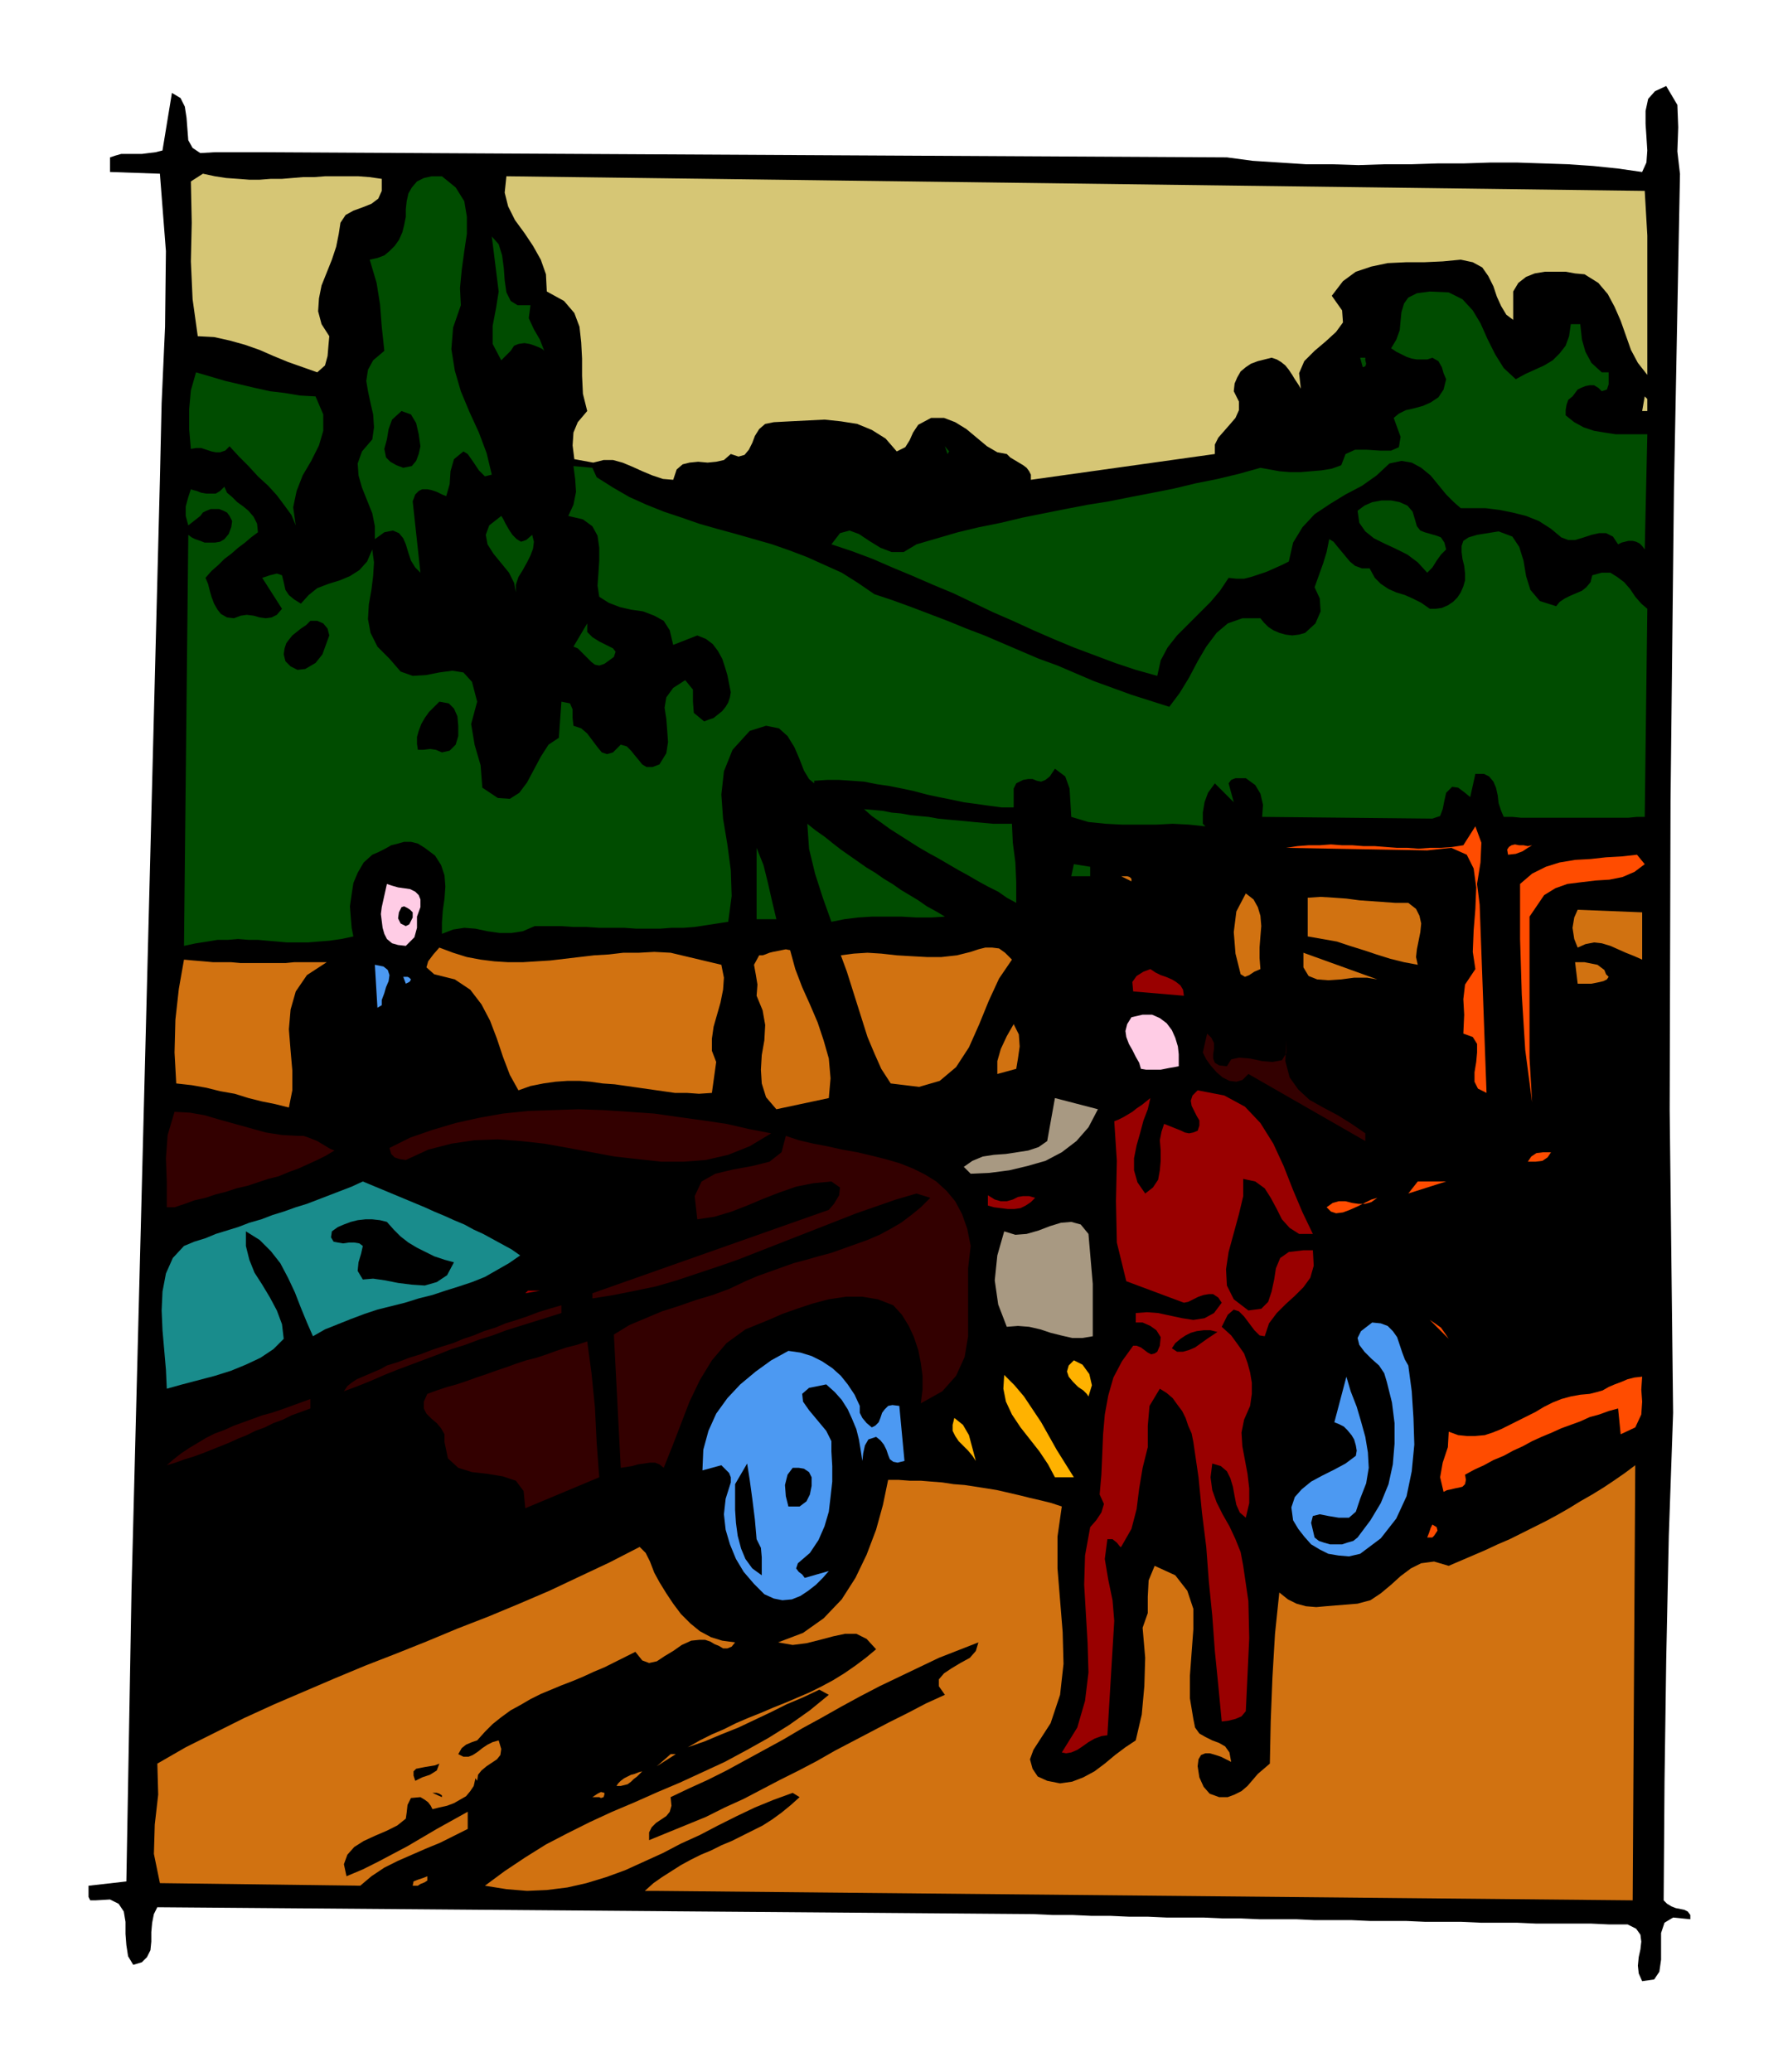 <svg xmlns="http://www.w3.org/2000/svg" fill-rule="evenodd" height="2.41in" preserveAspectRatio="none" stroke-linecap="round" viewBox="0 0 2068 2410" width="2.068in"><style>.pen1{stroke:none}.brush2{fill:#000}.brush3{fill:#d6c675}.brush4{fill:#004c00}.brush5{fill:#ff4c00}.brush6{fill:#d17211}.brush7{fill:#ffcce5}.brush8{fill:#4c99f2}.brush9{fill:#900}.brush10{fill:#300}.brush11{fill:#a89982}.brush13{fill:#ffb200}</style><path class="pen1 brush2" d="m1954 202-7 366-4 364-1 359 4 352-5 143-3 143-2 143-1 138 4 4 5 3 5 2 5 1 5 1 4 2 3 4v5l-20-2-10 6-4 12v31l-2 14-6 9-14 2-4-9-1-9 1-10 2-9 1-9-1-8-5-7-10-5h-22l-21-1h-64l-22-1h-42l-22-1h-42l-22-1h-42l-22-1h-43l-21-1h-43l-22-1h-21l-22-1h-43l-22-1h-22l-22-1h-22l-22-1h-23l-22-1-1019-8-4 8-2 10-1 11v11l-1 10-4 8-6 6-10 3-6-10-2-13-1-13v-14l-2-12-6-9-10-5-17 1h-6l-2-4v-13l44-5 6-339 33-1291 2-89 4-89 1-88-7-90-58-2v-17l6-2 7-2h24l8-1 8-1 8-2 11-67 10 6 5 10 2 13 1 13 1 13 5 9 9 6 17-1h50l1127 6 30 4 31 2 31 2h30l31 1 31-1h31l31-1h30l31-1h30l30 1 30 1 29 2 29 3 28 4 5-11 1-14-1-16-1-15v-15l3-14 8-9 13-6 13 22 1 26-1 28 3 26z"/><path class="pen1 brush3" d="M444 208v14l-4 9-8 6-10 4-11 4-9 5-6 9-2 13-3 15-5 15-6 15-6 15-3 15-1 15 4 15 9 14-1 11-1 12-3 11-9 8-17-6-17-6-17-7-16-7-17-6-18-5-18-4-19-1-6-43-2-44 1-45-1-48 14-9 14 3 13 2 14 1 13 1h12l13-1h13l12-1 12-1h13l13-1h39l13 1 14 2z"/><path class="pen1 brush4" d="m536 355-9 26-2 25 4 25 7 24 10 24 11 24 9 24 6 25-8 2-7-7-6-9-7-10-5-3-11 9-4 14-1 15-4 14-5-2-6-3-6-2-5-1h-6l-4 2-4 4-3 8 9 83-6-6-5-8-3-9-3-10-3-7-5-6-7-3-10 2-11 8v-15l-3-15-6-15-6-15-4-14-1-14 5-14 12-14 2-14-1-15-3-13-3-14-2-12 2-13 6-11 13-11-3-28-2-26-4-25-8-27 9-2 8-3 6-5 6-6 5-7 4-9 2-8 2-10v-9l1-9 2-9 4-7 6-7 8-4 9-2h12l16 13 10 16 3 18v20l-3 20-3 22-2 21 1 20z"/><path class="pen1 brush4" d="m689 544 5 11 19 12 19 11 20 9 20 8 21 7 20 7 21 6 22 6 21 6 21 6 20 7 21 8 20 9 20 9 19 12 19 13 21 7 22 8 21 8 21 8 22 9 21 8 21 9 21 9 21 9 22 8 21 9 21 9 22 8 22 8 22 7 22 7 12-16 11-18 10-19 10-17 12-16 13-11 17-6h21l4 5 5 5 6 4 7 3 7 2 8 1 8-1 7-2 12-11 6-14-1-15-6-13 5-14 5-14 4-13 3-15 5 3 4 5 5 6 5 6 5 6 6 5 8 3h9l6 11 7 7 9 6 9 4 10 3 9 4 10 5 10 7h7l7-1 7-3 6-4 5-5 4-6 3-7 2-7v-8l-1-9-2-8-1-8v-7l2-6 6-4 10-3 25-4 16 6 8 12 5 16 3 18 5 16 11 13 19 6 4-5 6-4 6-3 7-3 7-3 5-4 5-6 2-8 11-3h10l8 5 8 6 7 8 6 9 7 8 7 6-3 242h-9l-10 1h-125l-10-1h-10l-3-7-3-9-1-9-2-9-3-7-5-6-6-3h-10l-6 27-6-5-8-6-7-1-7 7-2 9-2 10-3 8-9 3-198-2 1-14-3-13-6-10-11-8h-12l-5 2-3 4 6 22-22-22-8 11-4 11-2 12v13l3 3-19-2-19-1-19 1h-40l-19-1-20-2-20-6-1-17-1-16-5-14-12-9-6 9-5 4-5 2-5-1-5-2h-5l-6 1-8 4-3 6v22h-14l-15-2-14-2-15-2-14-3-15-3-14-3-15-4-14-3-15-3-14-2-15-3-14-1-15-1h-14l-15 1v3l-6-5-6-10-5-13-6-14-8-13-10-9-15-3-19 6-20 22-10 25-3 27 2 28 5 30 4 30 1 30-4 30-13 2-13 2-13 2-13 1h-14l-13 1h-28l-14-1h-29l-15-1h-15l-15-1h-30l-14 6-13 2h-14l-14-2-14-3-13-1-13 2-13 5v-13l1-14 2-14 1-14-1-13-4-12-7-11-12-9-8-5-8-2h-8l-7 2-8 2-7 4-8 4-7 3-10 9-7 12-5 12-2 13-2 14 1 13 1 12 2 10-14 3-14 2-13 1-12 1h-24l-11-1-12-1-11-1h-11l-12-1-12 1h-12l-12 2-13 2-14 3 5-478 4 3 4 2 6 2 5 2h12l6-1 5-3 5-6 3-8 1-7-3-6-3-4-4-2-5-2h-10l-5 2-4 2-3 4-14 11-3-11v-11l3-11 3-9 3 1 4 1 5 2 6 1h11l5-3 5-5 3 7 6 5 6 6 7 5 6 5 6 7 4 8 1 10-8 6-7 6-8 6-8 7-8 6-7 7-8 7-7 8 3 7 2 8 2 7 3 8 4 7 4 5 7 4 8 1 8-3 7-1 8 1 7 2 7 1 7-1 6-3 6-7-23-36 9-3 8-2 6 2 2 8 2 9 4 6 6 5 8 5 9-10 10-8 13-5 13-4 12-5 11-7 9-10 6-14 2 15-1 16-2 16-3 17-1 17 3 16 8 16 14 14 13 15 14 5 16-1 15-3 15-2 13 2 10 11 6 23-7 26 4 24 7 24 2 26 18 12 14 1 11-7 9-12 8-15 8-15 9-14 12-8 3-42 10 2 3 7v10l1 9 9 3 7 6 6 8 6 8 5 6 6 2 7-2 9-9 7 2 5 5 4 5 5 6 4 5 5 3h7l8-3 8-13 2-13-1-14-1-13-2-13 2-12 8-11 14-9 9 11v14l1 13 12 10 5-2 6-2 5-4 5-4 4-5 3-5 2-6 1-6-2-10-2-10-3-10-3-9-5-9-6-8-8-6-10-4-28 11-4-17-7-11-11-6-13-5-14-2-13-3-13-5-11-7-2-13 1-14 1-15v-15l-2-14-6-11-11-8-17-4 6-13 3-15-1-15-2-15 22 2z"/><path class="pen1 brush3" d="m668 534-2-16 1-15 5-12 11-13-5-20-1-21v-20l-1-19-2-18-6-16-12-14-20-11-1-20-6-17-9-16-10-15-11-15-8-16-4-16 2-19 1324 17 3 52v162l-11-14-8-15-6-17-6-17-7-16-8-15-11-13-16-10-11-1-11-2h-24l-12 2-10 4-9 7-6 10v33l-8-6-6-10-5-11-4-12-6-12-7-10-11-6-14-3-21 2-22 1h-21l-21 1-19 4-18 6-15 11-13 17 12 17 1 14-8 11-12 11-13 11-12 12-6 14 2 18-3-5-4-6-3-5-4-6-4-5-5-4-5-3-6-2-8 2-8 2-8 3-6 4-6 5-4 7-3 7-1 9 6 12v10l-4 9-6 7-7 8-7 8-4 8v11l-214 30v-6l-2-4-3-4-4-3-5-3-5-3-5-3-4-4-11-2-12-7-12-10-12-10-13-8-13-5h-15l-15 8-6 9-4 9-5 8-10 5-13-15-16-10-17-7-19-3-19-2-20 1-20 1-19 1-10 2-7 6-5 8-3 8-4 8-5 6-7 2-9-3-8 7-9 2-10 1-11-1-10 1-8 2-7 6-4 12-12-1-12-4-12-5-11-5-12-5-11-3h-11l-12 3-22-4z"/><path class="pen1 brush4" d="m617 355-2 15 6 13 7 12 5 13-2-2-4-2-5-2-6-2-6-1-7 1-5 2-4 6-11 11-10-19v-21l4-21 3-19-8-64 8 9 4 13 2 15 1 14 2 14 5 10 8 5h15zm1146 86 11-6 11-5 11-5 10-6 8-8 7-9 4-11 2-14h11l2 18 4 14 7 13 12 11h8v14l-2 6-6 2-4-4-5-3h-5l-5 1-5 2-4 2-3 4-3 4-5 4-2 6-1 6v6l10 8 11 6 12 4 12 2 13 2h37l-3 134-3-4-3-3-4-2-4-1h-5l-4 1-4 1-4 2-6-9-8-4h-8l-9 2-9 3-10 3h-8l-8-3-12-10-14-9-15-6-16-4-15-3-16-2h-29l-8-7-9-9-9-11-9-11-11-9-11-6-12-2-14 3-15 14-17 12-19 10-18 11-18 12-14 15-11 18-5 22-8 4-9 4-9 4-9 3-9 3-8 2h-9l-9-1-10 15-11 13-13 13-13 13-13 13-11 14-8 15-4 18-25-7-24-8-24-9-24-9-24-10-23-10-24-11-23-10-23-11-23-11-24-10-23-10-24-10-23-10-24-9-24-8 10-13 11-3 11 4 12 8 13 8 13 5h14l15-9 24-7 24-7 25-6 25-5 25-6 25-5 25-5 26-5 25-4 25-5 26-5 25-5 25-6 25-5 25-6 25-7 11 2 11 2 12 1h13l12-1 12-1 12-2 11-4 5-13 11-5h14l15 1h13l9-4 2-12-8-22 6-5 8-4 9-2 11-3 9-4 9-6 6-9 3-12-3-7-2-7-4-7-7-4-6 2h-12l-6-1-6-2-6-3-6-3-6-4 6-10 4-11 1-11 1-10 3-10 5-7 10-5 15-2 22 1 16 8 12 13 9 15 8 18 9 18 10 16 14 13z"/><path class="pen1 brush4" d="M1588 416v3l1 4-1 3-3 1-3-11h6zM367 461l9 21v19l-5 17-9 18-10 17-7 18-4 19 3 21-5-12-8-11-9-12-10-11-12-11-11-12-11-11-11-12-5 5-6 2h-5l-5-1-6-2-6-2h-6l-6 1-2-23v-23l2-22 6-21 17 5 17 5 17 4 17 4 18 4 17 2 18 3 18 1z"/><path class="pen1 brush3" d="M1916 478h-6l3-17 3 3v14z"/><path class="pen1 brush2" d="m489 519-2 9-3 8-5 6-10 2-8-3-7-4-5-5-2-10 3-11 2-12 4-11 11-10 11 4 6 10 3 13 2 14z"/><path class="pen1 brush4" d="m1102 528-3-9 5 6-2 3zm544 77 2 7 4 5 5 2 7 2 7 2 5 2 4 6 2 8-6 6-5 7-5 8-6 6-11-12-12-9-14-7-13-6-12-6-10-8-7-10-2-14 8-6 9-4 11-2h11l10 2 9 4 6 7 3 10zM619 622l2 8-1 8-3 8-4 8-5 9-5 8-3 9v9l-2-11-6-12-9-11-9-11-7-11-2-11 4-11 14-11 2 3 3 6 4 7 4 6 5 5 5 3 6-2 7-6z"/><path class="pen1 brush2" d="m383 739-4 11-4 11-8 10-12 7-9 1-8-4-6-6-2-8 1-7 2-6 3-4 4-5 5-4 5-4 6-4 5-5h8l7 3 5 6 2 8z"/><path class="pen1 brush4" d="m703 772-6 2-5-1-4-3-4-4-4-4-4-4-4-4-5-2 16-27v10l6 6 8 5 8 4 8 4 3 4-2 6-11 8z"/><path class="pen1 brush2" d="M533 844v12l-3 10-7 7-9 2-7-3-7-1-8 1h-6l-1-7v-8l2-7 3-8 4-7 5-7 6-6 6-6 11 2 6 6 4 9 1 11z"/><path class="pen1 brush4" d="m1177 958 1 22 3 23 1 23v24l-11-6-10-7-12-6-11-6-12-7-11-6-12-7-12-7-11-6-12-7-11-7-11-7-11-7-11-8-10-7-9-8 11 1 11 1 10 2 11 1 11 2 10 1 11 1 11 2 10 1 11 1 11 1 10 1 11 1 11 1h22zm-78 108-16 1h-17l-17-1h-35l-16 1-16 2-15 3-10-28-9-28-7-29-2-29 10 8 10 7 10 8 9 7 10 7 10 7 10 7 10 6 10 7 10 6 10 7 10 6 10 6 10 7 11 6 10 6z"/><path class="pen1 brush5" d="m1721 1052 8 219-10-5-4-8v-11l2-12 1-11v-10l-5-8-11-4 1-22-1-18 2-17 12-18-3-20 1-25 2-25 1-25-3-22-8-16-18-8-28 3-164-3 13-2 13-1h13l13-1 13 1h12l13 1h13l13 1 13 1h12l13 1 13-1h13l13-1 13-2 14-22 7 19-1 23-4 25 3 24zm61-69-5 3-6 4-8 3-9 1-1-6 2-3 3-2 4-1 5 1h5l5 1 5-1z"/><path class="pen1 brush4" d="M903 1069h-23v-83l8 20 5 20 5 22 5 21zm468-80h14-14z"/><path class="pen1 brush5" d="m1913 1005-12 9-14 6-15 3-16 1-17 2-16 2-14 5-13 8-17 25v164l3 52-8-61-4-64-2-65v-64l14-12 16-8 16-5 18-3 18-1 18-2 18-1 18-2 9 11z"/><path class="pen1 brush4" d="M1268 1019h-22l3-14 19 3v11z"/><path class="pen1 brush6" d="M1316 1022v3l-12-6h7l3 1 2 2z"/><path class="pen1 brush7" d="m489 1055-4 11v13l-3 11-10 10-9-1-7-2-6-5-3-6-2-7-1-8-1-8 1-8 6-27 6 2 7 2 7 1 7 1 6 3 4 4 2 5v9z"/><path class="pen1 brush6" d="m1466 1127-7 3-6 4-5 2-5-3-6-24-2-25 3-24 11-21 9 7 5 9 3 10 1 12-1 12-1 13v12l1 13zm172-77 9 7 4 8 2 9-1 10-2 10-2 10-1 9 2 9-16-3-16-4-16-5-15-5-16-5-15-5-17-3-17-3v-45l15-1 16 1 14 1 15 2 14 1 14 1 14 1h15z"/><path class="pen1 brush2" d="M480 1061v6l-2 4-2 4-4 2-6-3-3-6 1-7 3-6 3-1 4 2 3 2 3 3z"/><path class="pen1 brush6" d="m1910 1116-9-4-10-4-9-4-9-4-10-3-9-1-10 2-9 4-4-10-2-13 2-12 4-9 75 3v55zm-1130-8 59 14 3 15-1 14-3 15-4 14-4 14-2 14v14l5 13-5 36-15 1-14-1h-14l-14-2-14-2-14-2-14-2-14-2-14-1-14-2-13-1h-14l-14 1-14 2-15 3-14 5-10-18-8-21-7-21-8-21-10-19-13-17-18-12-24-6-9-8 2-7 6-8 7-8 16 6 16 5 16 3 16 2 16 1h17l16-1 16-1 17-2 17-2 17-2 17-1 17-2h18l18-1 19 1zm397 8-15 22-12 26-11 27-12 27-15 23-19 16-24 7-33-4-11-17-8-18-8-19-6-19-6-19-6-19-6-19-7-19 15-2 16-1 16 1 18 2 17 1 18 1h17l18-2 8-2 8-2 9-3 8-2h8l8 1 7 5 8 8zm-258-11 6 22 8 21 9 20 9 21 7 21 6 21 2 23-2 23-61 13-12-14-5-16-1-16 1-17 3-17 1-18-3-17-7-17 1-13-2-12-2-11 6-11h4l3-1 5-2 4-1 5-1 5-1 5-1 5 1zm683 34-12-2h-15l-15 2-15 1-13-1-10-4-6-10v-17l86 31zm-1222-20-23 15-13 19-6 21-2 23 2 25 2 23v23l-4 20-16-4-15-3-16-4-16-5-17-3-16-4-17-3-18-2-2-36 1-38 4-36 6-34 11 1 12 1 11 1h21l11 1h52l10-1h38zm1488 14 3 3-2 3-4 2-4 1-5 1-5 1h-16l-3-25h11l5 1 5 1 5 1 4 3 4 3 2 5z"/><path class="pen1 brush8" d="m444 1169-5 3-3-50 10 2 5 4 2 6-1 7-3 7-2 7-3 8v6z"/><path class="pen1 brush9" d="m1377 1158-59-5-1-11 5-7 8-5 8-3 6 4 6 3 6 2 7 3 5 3 5 4 3 5 1 7z"/><path class="pen1 brush8" d="m478 1139-1 2-1 1-2 1-2 1-3-8h5l2 1 2 2z"/><path class="pen1 brush7" d="M1371 1226v14l-5 1-6 1-5 1-5 1h-17l-6-1-2-7-4-7-4-8-4-7-3-8-1-7 2-8 5-8 13-3h11l9 4 8 6 6 8 4 9 3 10 1 9z"/><path class="pen1 brush6" d="m1182 1243-22 6v-15l4-14 7-15 8-14 6 12 1 14-2 14-2 12z"/><path class="pen1 brush10" d="m1427 1240 5-8 9-2 13 1 14 3 12 1 11-2 5-8v-15l-1 24 5 19 10 14 13 12 16 9 17 9 16 10 16 11v9l-136-78-7 7-7 2-8-1-8-4-7-6-7-8-5-7-4-8 5-22 5 5 3 6v7l-1 6v5l2 5 5 3 9 1z"/><path class="pen1 brush9" d="M1527 1435h-16l-11-7-9-10-6-12-7-13-7-11-11-8-14-3v20l-5 21-6 22-6 22-3 20 1 19 8 16 17 13 15-2 8-8 4-12 3-14 2-13 5-12 10-7 17-2h11l1 18-4 14-8 11-10 10-11 10-10 10-9 12-5 15-6-1-6-6-6-8-6-8-6-6-6-2-7 6-7 14 11 10 8 11 7 10 4 11 3 11 2 12v13l-2 14-7 16-3 15 1 16 3 16 3 16 2 17v17l-4 17-7-6-4-9-2-10-2-11-3-10-4-8-7-6-10-3-2 16 2 15 5 14 7 14 8 14 7 15 6 15 3 16 6 41 1 43-2 43-2 42-5 6-7 3-8 2-8 1-4-42-4-40-3-41-4-40-3-40-5-40-4-41-6-41-2-10-4-9-3-9-4-8-6-8-5-7-7-6-8-5-12 20-2 23v25l-6 24-4 24-3 24-6 23-12 21h-1l-4-5-5-4h-6l-3 23 4 24 5 24 2 24-8 133-7 1-8 3-7 4-7 5-6 4-7 3-6 1-5-1 18-29 9-31 4-33-1-34-2-34-2-34 1-34 6-33 7-8 6-9 3-10-5-11 2-23 1-23 1-24 2-23 4-22 6-21 10-19 13-18h4l5 2 4 3 4 3 4 2 4-1 3-2 3-7 1-10-5-8-7-5-9-4h-8v-11l13-1 13 1 14 3 14 3 13 2 13-2 11-6 9-12-4-6-6-4h-5l-6 1-6 2-6 3-6 3-5 1-67-25-11-45-1-48 1-47-3-46 5-2 6-3 5-3 5-3 5-4 6-4 5-4 5-4-3 13-5 13-4 15-4 14-3 15v14l4 14 9 13 9-7 6-9 2-11 1-11v-12l-1-12 2-10 3-9 5 2 5 2 5 2 5 2 4 2 5 1 5-1 5-2 2-6v-6l-3-5-3-6-3-6-1-6 2-6 6-6 31 6 24 13 18 19 15 24 12 26 11 28 11 26 12 25z"/><path class="pen1 brush11" d="m1277 1290-11 21-14 16-17 13-19 10-21 6-21 5-23 3-22 1-8-8 10-7 12-5 13-2 14-1 13-2 13-2 12-4 10-7 9-50 50 13z"/><path class="pen1 brush10" d="m897 1318-25 15-25 10-26 6-26 2h-26l-27-3-27-3-27-5-27-5-28-5-27-3-27-2-27 1-27 4-27 7-26 12-7-1-6-2-4-4-2-7 24-12 26-9 27-8 27-6 28-5 29-3 29-1 30-1 29 1 30 2 29 2 28 4 29 4 27 4 26 6 26 5zm-550 3h6l6 2 5 2 5 2 5 3 5 3 5 3 5 2-10 6-10 5-11 5-11 5-11 4-12 5-12 3-12 4-12 4-13 3-12 4-12 3-12 4-13 3-11 4-12 4h-9v-30l-1-27 2-27 8-27 18 1 17 3 17 5 18 5 18 5 18 5 19 3 19 1zm782 128-3 26v79l-4 24-10 22-16 18-25 14 2-16v-16l-2-15-3-15-5-15-6-13-8-13-10-11-18-7-18-3h-19l-20 3-19 5-18 6-17 6-16 7-27 11-22 16-17 20-14 23-12 25-10 26-10 26-10 25-5-4-5-2h-6l-7 1-7 1-7 2-6 1-7 1-8-155 18-11 19-8 19-8 19-6 20-7 20-6 19-7 19-9 14-6 14-5 14-5 14-5 15-4 14-4 15-4 14-5 14-5 14-5 14-6 13-7 12-7 12-9 11-9 11-11-16-5-24 7-23 8-23 8-23 9-23 9-23 9-23 9-23 9-23 9-23 8-24 8-24 8-24 7-24 5-25 5-25 4v-6l275-97 6-7 6-10 1-9-10-7-21 2-20 4-20 7-18 7-19 8-18 7-20 6-20 3-3-27 8-17 16-9 21-5 22-4 20-5 14-11 5-19 15 5 17 4 16 3 18 4 17 3 17 4 16 4 17 5 15 6 14 7 13 8 12 11 10 12 8 15 6 17 4 20z"/><path class="pen1 brush5" d="m1804 1340-4 6-6 4-8 1h-9l4-6 6-4 8-1h9z"/><path class="pen1" style="fill:#198c8c" d="m605 1460-13 9-14 8-14 8-15 6-15 5-16 5-15 5-16 4-16 5-16 4-16 4-15 5-16 6-15 6-15 6-14 8-7-16-7-17-7-18-8-17-9-17-11-14-13-13-16-10v17l4 16 6 15 9 14 9 15 8 15 6 16 2 17-12 12-15 10-17 8-17 7-19 6-19 5-19 5-18 5-1-22-2-23-2-23-1-23 1-22 4-21 8-18 13-14 12-5 13-4 12-5 13-4 13-4 13-5 14-4 13-5 13-4 14-5 13-4 13-5 13-5 13-5 13-5 13-6 12 5 12 5 12 5 12 5 12 5 12 5 11 5 12 5 11 5 12 5 11 6 11 5 11 6 11 6 11 6 10 7z"/><path class="pen1 brush5" d="m1638 1388 11-14h33l-44 14z"/><path class="pen1 brush9" d="m1204 1393-5 5-6 4-6 3-7 1h-8l-8-1-8-1-7-2v-12l8 5 7 2h7l7-2 6-3 6-1h7l7 2z"/><path class="pen1 brush5" d="m1602 1393-7 2-8 4-8 4-9 4-8 3-8 1-6-2-5-5 7-5 7-2h8l8 2 7 1h8l7-2 7-5z"/><path class="pen1 brush2" d="m528 1468-8 15-12 8-14 4-15-1-16-2-15-3-14-2-12 1-6-10 1-10 3-10 2-9-4-3-6-1h-6l-7 1-6-1-5-1-3-5 1-7 7-5 7-3 8-3 8-2 9-1h8l9 1 8 2 8 9 8 8 9 7 10 6 10 5 10 5 12 4 11 3z"/><path class="pen1 brush11" d="M1271 1493v61l-12 2h-12l-13-3-12-3-12-4-13-3-13-1-13 1-10-26-4-28 3-29 8-28 13 4 13-1 14-4 13-5 13-4 12-1 11 3 9 11 5 58z"/><path class="pen1 brush9" d="m611 1504 3-3h14l-17 3z"/><path class="pen1 brush10" d="m653 1527-16 5-16 5-16 5-16 5-16 6-16 5-16 6-16 5-15 6-16 6-16 6-16 6-15 6-16 7-15 6-16 6 4-6 5-4 6-4 7-3 7-3 7-3 7-3 7-4 13-4 13-5 13-4 13-5 12-4 13-4 12-5 12-4 12-5 13-4 12-5 13-4 12-4 13-5 13-4 14-4v9z"/><path class="pen1 brush5" d="m1685 1557-22-22 6 4 7 5 5 7 4 6z"/><path class="pen1 brush8" d="m1638 1588 4 30 2 31 1 31-3 31-6 29-12 26-18 23-24 18-13 3-12-1-12-2-10-5-10-6-8-9-7-9-6-10-2-15 4-12 8-9 11-9 13-7 14-7 13-7 12-9 1-6-1-6-2-7-3-5-5-6-4-4-6-3-5-2 14-53 5 17 7 18 5 17 5 18 3 18 1 18-3 18-7 18-5 15-8 7h-12l-12-2-10-2-8 2-2 8 4 17 5 4 6 2 7 2h14l6-2 7-2 5-4 15-20 12-20 9-22 5-23 2-24v-24l-3-24-6-24-3-10-6-9-9-8-8-8-6-8-2-8 4-8 13-10 10 1 8 3 6 6 5 7 3 9 3 9 3 8 4 7z"/><path class="pen1 brush2" d="m1416 1549-6 4-6 4-7 5-7 5-7 3-7 2h-7l-6-4 4-6 6-5 6-4 6-3 7-2 8-1h8l8 2z"/><path class="pen1 brush10" d="m683 1560 5 37 4 40 2 41 3 40-86 36-2-20-9-12-15-5-18-3-18-2-16-5-12-11-4-19v-9l-4-7-5-6-6-5-6-6-3-6v-8l4-9 11-4 12-4 11-3 12-4 11-4 12-4 11-4 12-4 11-4 12-4 12-3 12-4 11-4 12-4 12-3 12-4z"/><path class="pen1 brush8" d="M1000 1635v8l3 6 5 6 6 5 4-2 4-4 2-5 2-6 3-4 4-4 5-1 8 1 6 64-8 2-5-1-4-3-2-5-2-6-3-6-4-5-5-4-9 3-4 7-2 9-1 9-2-13-2-12-3-12-5-12-5-11-7-11-8-9-10-9-20 4-8 7 1 9 7 10 10 12 10 12 6 12v12l1 17v18l-2 18-2 17-5 17-7 16-10 15-14 12-2 6 3 4 4 3 3 4 28-8-7 8-8 8-9 7-9 6-10 4-11 1-10-2-11-5-12-12-12-14-9-15-7-17-5-17-2-18 2-18 6-19v-6l-2-5-5-5-4-4-22 6 1-24 6-22 9-20 13-18 15-16 18-15 18-13 20-11 14 2 13 4 12 6 12 8 10 9 8 10 8 12 6 13z"/><path class="pen1 brush13" d="m1266 1624-2-3-4-4-6-4-6-6-5-6-2-6 2-7 6-6 10 5 8 11 3 13-4 13zm-17 94h-22l-8-15-10-15-11-14-11-14-10-15-7-15-3-15 1-16 12 12 11 13 10 15 10 15 9 16 9 16 10 16 10 16z"/><path class="pen1 brush5" d="m1910 1601-1 15 1 14-1 15-7 15-17 8-3-30-11 3-11 4-11 3-11 5-11 4-11 4-11 5-12 5-11 5-11 6-11 5-11 6-12 5-11 6-11 5-11 6 1 6-1 5-3 3-4 1-5 1-4 1-5 1-4 2-4-17 3-17 6-18 1-18 11 4 10 1h10l11-1 9-3 10-4 10-5 10-5 10-5 10-5 10-6 10-5 10-4 11-3 11-2 11-1 8-2 7-2 7-4 7-3 8-3 7-3 8-2 9-1z"/><path class="pen1 brush10" d="m361 1638-11 4-11 4-10 5-11 4-10 5-11 4-10 5-10 4-11 5-10 4-10 4-10 4-11 4-10 3-11 4-10 3 8-7 9-7 9-6 10-6 10-6 10-5 11-4 11-5 11-4 11-4 11-4 11-3 12-4 11-4 11-4 11-4v11z"/><path class="pen1 brush13" d="m1135 1699-4-6-5-6-5-5-6-6-4-6-3-6v-7l2-8 10 8 7 12 4 15 4 15z"/><path class="pen1 brush2" d="m880 1790 5 10 1 11v21l-11-8-8-11-5-12-4-15-2-15-1-15v-30l14-24 3 19 3 22 3 24 2 23z"/><path class="pen1 brush6" d="m1899 2210-1138-11h-11l10-9 10-7 11-7 11-7 11-6 12-6 12-5 12-6 12-5 12-6 12-6 12-6 11-7 11-8 11-9 10-9-8-5-22 8-22 9-21 10-22 11-21 11-22 10-21 11-22 10-22 10-22 8-23 7-22 5-24 3-23 1-24-2-25-4 23-17 24-16 24-15 25-13 26-13 26-12 26-11 27-12 26-11 26-12 26-12 26-14 25-14 24-15 24-17 22-18-11-6-19 9-19 8-18 9-19 9-19 9-20 8-19 8-20 7 14-8 14-7 14-6 14-7 14-6 15-6 14-6 15-6 14-6 14-6 14-7 13-7 13-8 13-9 12-9 12-10-11-12-12-6h-13l-14 3-15 4-16 4-16 2-17-3 29-11 24-17 21-22 16-25 13-27 11-29 8-29 6-29h12l13 1h13l12 1 13 1 13 2 13 1 13 2 13 2 12 2 13 3 13 3 12 3 13 3 12 3 12 4-5 35v37l3 37 3 37 1 37-4 36-11 33-20 31-4 11 3 11 6 9 11 5 15 3 14-2 13-5 13-7 12-9 12-10 12-9 12-8 7-30 3-33 1-33-3-35 6-17v-19l1-19 7-17 24 11 14 18 7 21v24l-2 27-2 27v26l4 24 2 10 5 7 7 4 8 4 8 3 7 4 5 7 2 11-6-3-6-3-6-2-7-2h-5l-5 2-3 5-1 8 2 13 5 11 7 8 11 4h10l8-3 8-4 7-6 6-7 6-7 7-6 7-6 1-49 2-51 3-51 5-48 10 8 10 5 11 3 12 1 11-1 12-1 13-1 12-1 15-4 12-8 12-10 11-10 12-9 12-6 15-2 17 5 14-6 14-6 14-6 15-7 14-6 14-7 14-7 14-7 13-7 14-8 13-8 14-8 13-8 12-8 13-9 12-9-3 506z"/><path class="pen1 brush2" d="M944 1718v10l-2 10-4 8-8 6h-13l-3-12-1-13 3-12 6-8h7l6 1 6 4 3 6z"/><path class="pen1 brush5" d="m1671 1776 1 4-2 3-2 3-2 2h-6l2-5 2-6 2-4 5 3z"/><path class="pen1 brush6" d="m767 1840 8 13 8 12 9 12 11 11 11 9 13 7 13 4 15 2-4 5-5 2h-5l-5-3-5-2-5-3-6-2h-6l-10 1-11 5-10 7-10 6-9 6-9 2-8-3-8-10-12 6-12 6-12 6-12 5-13 6-12 5-13 5-12 5-12 5-12 6-12 7-11 6-11 8-10 8-9 9-9 10-6 2-7 3-5 4-4 7 6 3h6l5-2 6-4 5-4 6-4 6-3 7-2 3 10-1 7-4 5-6 4-6 4-6 5-4 5-1 7-2-3-2 9-4 6-5 6-7 4-7 4-8 3-9 2-8 2-2-4-3-4-4-3-5-3-11 1-4 8-1 9-1 7-10 8-12 6-14 6-13 6-11 7-8 9-4 11 3 14 19-8 18-9 17-9 17-9 17-10 17-10 18-10 18-10v20l-16 8-16 8-17 7-16 7-16 7-16 8-15 10-13 11-233-3-7-34 1-34 4-35-1-36 33-19 34-17 34-17 35-16 35-15 35-15 36-15 36-14 35-14 36-15 36-14 36-15 35-15 36-17 34-16 35-18 7 7 5 10 5 13 6 11z"/><path class="pen1 brush2" d="m1138 1910-3 10-7 8-11 6-10 6-9 6-6 7v8l7 10-22 10-21 11-22 11-21 11-21 11-21 11-21 12-21 11-22 11-21 11-21 11-22 10-22 11-22 9-22 9-22 9v-9l3-6 5-5 6-4 6-4 4-5 2-7-1-10 21-10 22-10 22-11 22-12 22-12 22-12 22-13 22-12 23-13 22-12 23-12 23-11 23-11 23-11 23-9 23-9z"/><path class="pen1 brush6" d="m764 2054 16-14h6l-22 14z"/><path class="pen1 brush2" d="m511 2051-3 8-8 5-9 3-8 4-2-6v-5l3-3 5-1 5-1 6-1 6-1 5-2z"/><path class="pen1 brush6" d="m747 2060-3 3-3 3-4 3-3 3-4 3-4 1-4 1h-5l2-3 3-3 4-3 4-2 4-2 4-1 5-2 4-1z"/><path class="pen1 brush2" d="M514 2088v2l-11-5h5l3 1 3 2z"/><path class="pen1 brush6" d="M703 2085v2l-1 3-3 1-2-1h-8l3-2 3-2 4-2 4 1zm-206 97v5l-3 2-5 2-3 2h-6l1-5 5-2 6-2 5-2z"/></svg>
